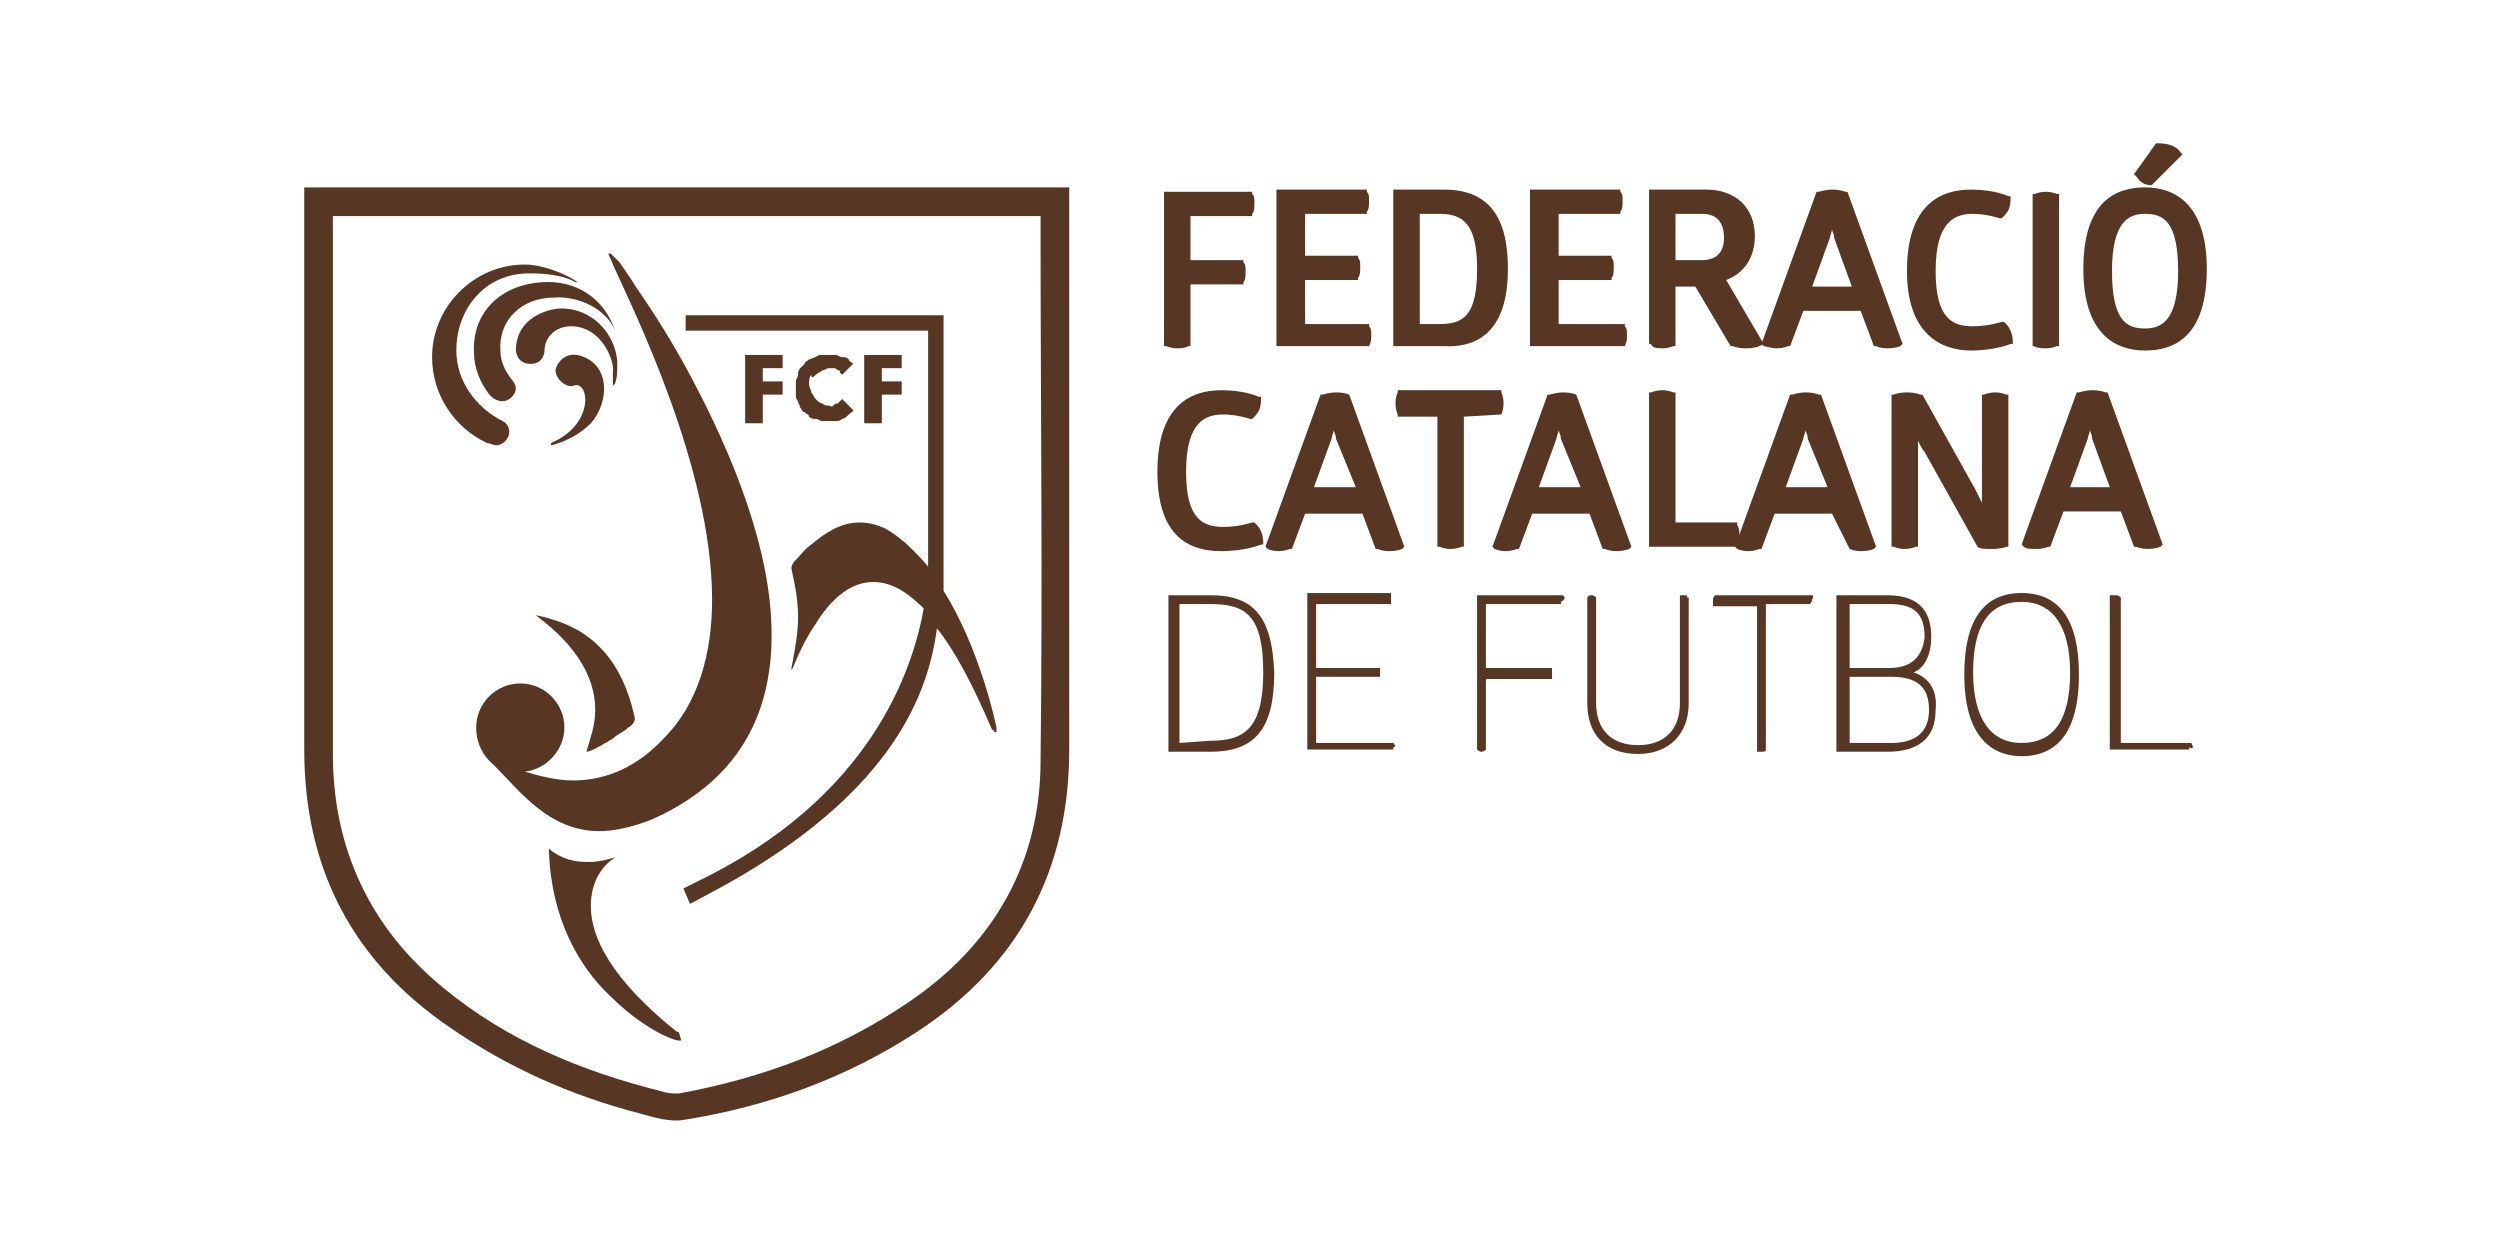 <?xml version="1.0" encoding="utf-8"?>
<!-- Generator: Adobe Illustrator 19.0.0, SVG Export Plug-In . SVG Version: 6.00 Build 0)  -->
<svg version="1.1" id="Capa_1" xmlns="http://www.w3.org/2000/svg" xmlns:xlink="http://www.w3.org/1999/xlink" x="0px" y="0px"
	 viewBox="190.3 392.9 113.4 56.7" style="enable-background:new 190.3 392.9 113.4 56.7;" xml:space="preserve">
<style type="text/css">
	.st0{fill:#573724;}
</style>
<g id="XMLID_3775_">
	<path id="XMLID_3836_" class="st0" d="M238.8,401.9L238.8,401.9c0-0.2,0-0.3,0-0.4v-0.1c-0.2,0-0.3,0-0.4,0c0,0,0,0-0.1,0
		s-0.1,0-0.2,0c-5.6,0-11.1,0-16.7,0s-11.1,0-16.7,0c-0.2,0-0.4,0-0.6,0c0,0.2,0,0.3,0,0.5c0,8.3,0,16.7,0,25
		c0,5.4,2.2,9.6,6.6,12.6c2.6,1.8,5.5,3.1,8.6,3.9c0.7,0.2,1.4,0.4,2,0.3c3.8-0.6,7.4-1.9,10.6-4c4.6-3,6.9-7.3,6.9-12.8
		c0-0.5,0-1.1,0-1.6C238.8,417.5,238.8,409.7,238.8,401.9z M237.5,427.4c0,4.6-2.1,8.3-5.9,10.9c-3.2,2.2-6.7,3.5-10.5,4.2
		c-0.3,0-0.5,0-0.8-0.1c-3.6-0.9-7-2.3-9.9-4.7c-3.3-2.7-5-6.3-5-10.6c0-8,0-16,0-24c0-0.1,0-0.2,0-0.4c0.4,0,0.8,0,1.2,0
		c10.3,0,20.6,0,30.9,0c0,0.2,0,0.4,0,0.5C237.5,411.3,237.6,419.3,237.5,427.4z"/>
	<polygon id="XMLID_3835_" class="st0" points="225.8,409.6 225.8,409 224.1,409 224.1,412.1 224.9,412.1 224.9,410.8 225.8,410.8 
		225.8,410.2 224.9,410.2 224.9,409.6 	"/>
	<path id="XMLID_3834_" class="st0" d="M227.3,409.9c0.1-0.1,0.2-0.1,0.3-0.2c0.1,0,0.2-0.1,0.3-0.1c0.1,0,0.1,0,0.2,0
		s0.1,0,0.2,0.1c0.1,0,0.1,0,0.1,0.1l0.1,0.1l0.5-0.5c-0.1-0.1-0.2-0.1-0.2-0.2c-0.1-0.1-0.2-0.1-0.3-0.1c-0.1,0-0.2-0.1-0.3-0.1
		c-0.1,0-0.2,0-0.3,0c-0.1,0-0.2,0-0.3,0c-0.1,0-0.2,0-0.3,0.1c-0.1,0-0.2,0.1-0.3,0.1c-0.1,0.1-0.2,0.1-0.2,0.2
		c-0.1,0.1-0.1,0.1-0.2,0.2s-0.1,0.2-0.1,0.3c0,0.1-0.1,0.2-0.1,0.3c0,0.1,0,0.2,0,0.3c0,0.1,0,0.2,0,0.3c0,0.1,0,0.2,0.1,0.3
		c0,0.1,0.1,0.2,0.1,0.3c0.1,0.1,0.1,0.2,0.2,0.2c0.1,0.1,0.2,0.1,0.2,0.2c0.1,0.1,0.2,0.1,0.3,0.1c0.1,0,0.2,0.1,0.3,0.1
		c0.1,0,0.2,0,0.3,0c0.1,0,0.2,0,0.3,0c0.1,0,0.2,0,0.3-0.1c0.1,0,0.2-0.1,0.3-0.2c0.1-0.1,0.2-0.1,0.2-0.2l-0.5-0.5l-0.1,0.1
		l-0.1,0.1c-0.1,0-0.1,0-0.2,0.1s-0.1,0-0.2,0s-0.2,0-0.3-0.1c-0.1,0-0.2-0.1-0.3-0.2c-0.1-0.1-0.1-0.2-0.2-0.3
		c0-0.1-0.1-0.2-0.1-0.4c0-0.1,0-0.3,0.1-0.4C227.1,410.1,227.2,410,227.3,409.9z"/>
	<polygon id="XMLID_3833_" class="st0" points="231.2,409.6 231.2,409 229.5,409 229.5,412.1 230.3,412.1 230.3,410.8 231.2,410.8 
		231.2,410.2 230.3,410.2 230.3,409.6 	"/>
	<path id="XMLID_3832_" class="st0" d="M221,439.7c-3-2.4-3.9-4.3-3.9-5.7c0-1.2,0.6-1.9,1.1-2.2l0,0l0,0l0,0l0,0
		c-0.1,0-0.6,0.2-1.2,0.2s-1.2-0.1-1.8-0.6l0,0v0.1c0.1,3.1,1.4,5.3,2.8,6.6c1.4,1.4,2.8,2,3.1,2c0,0,0,0,0.1,0l0,0
		C221.1,439.7,221.1,439.7,221,439.7z"/>
	<path id="XMLID_3831_" class="st0" d="M216.9,427L216.9,427c0.2,0,0.7-0.3,1.2-0.6c0.2-0.2,0.5-0.3,0.7-0.5
		c0.2-0.1,0.3-0.3,0.3-0.4l0,0c-0.8-3.8-3.2-4.4-4.5-4.7l0,0l0,0l0,0l0,0c0.2,0.2,2.7,1.8,2.7,4.3
		C217.3,425.8,217.1,426.3,216.9,427L216.9,427C216.9,426.9,216.9,427,216.9,427L216.9,427z"/>
	<path id="XMLID_3830_" class="st0" d="M233.1,419.7c0-0.3,0-0.5,0-0.7c0-0.1,0-11.8,0-11.8h-11.7v0.7h11v10.7
		c-0.6-0.7-1.2-1.3-1.9-1.7c-0.4-0.2-0.8-0.3-1.2-0.3c-0.9,0-1.6,0.5-2.2,1c-0.3,0.2-0.5,0.5-0.7,0.7s-0.2,0.3-0.2,0.4l0,0
		c0.2,0.9,0.3,1.5,0.3,2.2c0,0.6-0.1,1.3-0.3,2.3v0.1l0,0l0,0l0,0c0.1-0.1,0.4-1.1,1.1-2.1c0.6-1,1.5-1.9,2.6-1.9
		c0.7,0,1.4,0.3,2.3,1.2c-0.5,2.8-2.4,8.6-10.3,12.4c-0.6,0.3-0.6,0.3-0.6,0.3l0.3,0.7c0,0,1.7-0.9,2.2-1.2c7-4.1,8.6-8.3,9-11.3
		c0.8,1,1.6,2.5,2.5,4.6c0,0,0.1,0,0.1,0.1l0,0c0,0,0,0,0.1,0c0,0,0,0,0-0.1c0,0,0,0,0-0.1C235.5,425.9,234.8,422.4,233.1,419.7z"/>
	<path id="XMLID_3829_" class="st0" d="M225.3,421.7c0-3.9-1.8-8.2-3.6-11.6c-0.9-1.7-1.8-3.1-2.5-4.1c-0.3-0.5-0.6-0.9-0.8-1.2
		c-0.1-0.1-0.2-0.2-0.3-0.3l-0.1-0.1c0,0,0,0-0.1,0l0,0l0,0c0,0.1,0.1,0.2,0.2,0.5c0.9,2,4.5,9.2,4.5,15.2c0,2.4-0.6,4.7-2.2,6.3
		c-1.4,1.5-2.9,1.9-4.1,1.9c-0.8,0-1.5-0.2-2.2-0.4c1-0.1,1.8-1,1.8-2c0-1.1-0.9-2-2-2s-2,0.9-2,2c0,0.7,0.3,1.3,0.8,1.7
		c1.2,1.2,2.5,3,4.8,3l0,0c0.7,0,1.5-0.2,2.3-0.5C223.9,428.3,225.3,425.2,225.3,421.7z"/>
	<path id="XMLID_3828_" class="st0" d="M212.8,413.1c0.3,0,0.6-0.3,0.6-0.6c0-0.2-0.1-0.4-0.3-0.5l0,0c-1.2-0.6-2.1-1.8-2.1-3.2
		c0-1.9,1.3-3.5,3.3-3.5c0.8,0,1.6,0.1,2.1,0.4c0,0,0,0,0.1,0l0,0c-0.4-0.3-1.5-0.8-2.4-0.8c-2.3,0-4.2,1.9-4.2,4.2
		c0,1.7,1,3.2,2.5,3.9C212.5,413,212.7,413.1,212.8,413.1z"/>
	<path id="XMLID_3827_" class="st0" d="M214.9,405.7c-1.8,0.1-3.2,1.3-3.1,3.2c0,0.7,0.3,1.4,0.7,1.9l0.1,0.1
		c0.1,0.1,0.3,0.2,0.5,0.2c0.3,0,0.6-0.3,0.6-0.6c0-0.1-0.1-0.3-0.2-0.4c-0.3-0.4-0.5-0.8-0.5-1.3c-0.1-1.4,1-2.4,2.4-2.4
		c1.1-0.1,2.4,0.5,2.8,1.5l0,0l0,0C217.7,406.4,216.4,405.6,214.9,405.7z"/>
	<path id="XMLID_3826_" class="st0" d="M215.6,406.9c-0.8,0.1-1.9,0.6-1.9,1.9c0.1,0.7,0.7,0.6,0.8,0.6c0.5-0.1,0.5-0.6,0.5-0.6
		c0-0.6,0.5-1.1,1.2-1.1c1.4,0,2,1.6,1.9,2.1c0,0.2,0,0.4,0,0.5v0.1l0.1-0.1c0.1-0.3,0.1-0.5,0.1-1
		C218.2,408,217.1,406.8,215.6,406.9z"/>
	<path id="XMLID_3825_" class="st0" d="M215.5,412.9c-0.3,0.1-0.2,0.2-0.2,0.2s1-0.2,1.8-1c0.8-0.9,0.9-2.5-0.3-3
		c-0.9-0.4-1.3,0.4-1.3,0.6c0,0.4,0.5,0.8,0.8,0.7C217,410.1,217.3,412,215.5,412.9z"/>
	<path id="XMLID_3824_" class="st0" d="M243.7,408.7c0.4,0,0.5-0.1,0.5-0.1h0.1v-2.8h2.4v-0.1c0.1-0.1,0.1-0.3,0.1-0.5
		s0-0.3-0.1-0.4v-0.1h-2.4v-2h2.8v-0.1c0.1-0.1,0.1-0.3,0.1-0.5s0-0.3-0.1-0.4v-0.1h-4v7h0.1C243.2,408.6,243.4,408.7,243.7,408.7z"
		/>
	<path id="XMLID_3823_" class="st0" d="M252.4,408.6c0.1-0.2,0.1-0.3,0.1-0.5s0-0.3-0.1-0.4v-0.1h-2.9v-2h2.4v-0.1
		c0.1-0.1,0.1-0.3,0.1-0.5s0-0.3-0.1-0.4v-0.1h-2.4v-1.9h2.8v-0.1c0.1-0.1,0.1-0.3,0.1-0.5s0-0.3-0.1-0.4v-0.1h-4.1v7.1H252.4
		L252.4,408.6z"/>
	<path id="XMLID_3820_" class="st0" d="M258.7,405.1c0-2.4-0.9-3.6-2.9-3.6h-2.3v7.1h2.3C257.7,408.7,258.7,407.5,258.7,405.1z
		 M257.3,405.1c0,2.1-0.6,2.5-1.7,2.5h-0.9v-5h0.9C256.7,402.6,257.3,403.1,257.3,405.1z"/>
	<path id="XMLID_3819_" class="st0" d="M264,408.6c0.1-0.2,0.1-0.3,0.1-0.5s0-0.3-0.1-0.4v-0.1h-3v-2h2.4v-0.1
		c0.1-0.1,0.1-0.3,0.1-0.5s0-0.3-0.1-0.4v-0.1H261v-1.9h2.8v-0.1c0.1-0.1,0.1-0.3,0.1-0.5s0-0.3-0.1-0.4v-0.1h-4.1v7.1H264
		L264,408.6z"/>
	<path id="XMLID_3816_" class="st0" d="M265.7,408.7c0.3,0,0.5-0.1,0.5-0.1h0.1v-2.7h0.9l1.6,2.7h0.1c0,0,0.2,0.1,0.6,0.1
		s0.6-0.1,0.6-0.1l0.2-0.1l-1.7-2.9c0.8-0.3,1.3-1,1.3-2c0-1.3-0.9-2.1-2.2-2.1h-2.6v7h0.1C265.2,408.6,265.3,408.7,265.7,408.7z
		 M266.3,404.7v-2.1h1.2c0.7,0,1,0.4,1,1.1s-0.4,1-1,1H266.3z"/>
	<path id="XMLID_3813_" class="st0" d="M270.9,408.7c0.3,0,0.5-0.1,0.5-0.1h0.1l0.6-1.6h2.6l0.6,1.6h0.1c0,0,0.2,0.1,0.5,0.1
		c0.4,0,0.6-0.1,0.6-0.1l0.1-0.1l-2.5-6.9H274c0,0-0.2-0.1-0.6-0.1c-0.3,0-0.6,0.1-0.6,0.1h-0.1l-2.5,6.9l0.1,0.1
		C270.4,408.6,270.6,408.7,270.9,408.7z M272.5,405.9l0.8-2.2c0-0.1,0.1-0.3,0.1-0.4c0,0.1,0.1,0.2,0.1,0.4l0.8,2.2H272.5z"/>
	<path id="XMLID_3812_" class="st0" d="M279.7,408.8c1.1,0,1.8-0.3,1.8-0.3h0.1v-0.1c0-0.3-0.1-0.6-0.3-0.8l-0.1-0.1h-0.1
		c0,0-0.6,0.2-1.3,0.2c-0.9,0-1.7-0.3-1.7-2.5c0-2.3,0.9-2.6,1.7-2.6c0.6,0,1.2,0.2,1.2,0.2h0.1l0.1-0.1c0.2-0.2,0.3-0.4,0.3-0.8
		v-0.1h-0.1c0,0-0.6-0.3-1.7-0.3c-1.3,0-2.9,0.6-2.9,3.7C276.8,408.1,278.4,408.8,279.7,408.8z"/>
	<path id="XMLID_3811_" class="st0" d="M283.1,408.7c0.3,0,0.5-0.1,0.5-0.1h0.1v-6.9h-0.1c0,0-0.2-0.1-0.5-0.1s-0.5,0.1-0.5,0.1
		h-0.1v6.9h0.1C282.5,408.6,282.7,408.7,283.1,408.7z"/>
	<path id="XMLID_3808_" class="st0" d="M287.6,408.8c1.3,0,2.8-0.6,2.8-3.7c0-3-1.5-3.7-2.8-3.7s-2.8,0.6-2.8,3.7
		C284.8,408.1,286.3,408.8,287.6,408.8z M287.6,402.6c0.8,0,1.5,0.3,1.5,2.6c0,2.3-0.8,2.6-1.5,2.6c-0.8,0-1.5-0.3-1.5-2.6
		S286.9,402.6,287.6,402.6z"/>
	<path id="XMLID_3807_" class="st0" d="M287.9,401.3L287.9,401.3l1.4-1.4l-0.1-0.1c-0.2-0.3-0.6-0.4-1-0.4h-0.1l-1,1.4l0.1,0.1
		C287.4,401.2,287.6,401.3,287.9,401.3z"/>
	<path id="XMLID_3806_" class="st0" d="M245.7,417.9c1.1,0,1.8-0.3,1.8-0.3h0.1v-0.1c0-0.3-0.1-0.6-0.3-0.8l-0.1-0.1h-0.1
		c0,0-0.6,0.2-1.3,0.2c-0.9,0-1.7-0.3-1.7-2.5c0-2.3,0.9-2.6,1.7-2.6c0.6,0,1.2,0.2,1.2,0.2h0.1l0.1-0.1c0.2-0.2,0.3-0.4,0.3-0.8
		v-0.1h-0.1c0,0-0.6-0.3-1.7-0.3c-1.3,0-2.9,0.6-2.9,3.7S244.4,417.9,245.7,417.9z"/>
	<path id="XMLID_3803_" class="st0" d="M251.5,410.8c0,0-0.2-0.1-0.6-0.1c-0.3,0-0.6,0.1-0.6,0.1h-0.1l-2.5,6.9l0.1,0.1
		c0,0,0.2,0.1,0.5,0.1s0.5-0.1,0.5-0.1h0.1l0.6-1.6h2.6l0.6,1.6h0.1c0,0,0.2,0.1,0.5,0.1c0.4,0,0.6-0.1,0.6-0.1l0.1-0.1L251.5,410.8
		L251.5,410.8z M251.8,415h-1.9l0.8-2.2c0-0.1,0.1-0.3,0.1-0.4c0,0.1,0.1,0.2,0.1,0.4L251.8,415z"/>
	<path id="XMLID_3802_" class="st0" d="M258.4,411.7c0,0,0.1-0.2,0.1-0.5s-0.1-0.5-0.1-0.5v-0.1h-4.7v0.1c0,0-0.1,0.2-0.1,0.5
		s0.1,0.5,0.1,0.5v0.1h1.8v5.9h0.1c0,0,0.2,0.1,0.5,0.1s0.5-0.1,0.5-0.1h0.1v-5.9L258.4,411.7L258.4,411.7z"/>
	<path id="XMLID_3799_" class="st0" d="M261.8,410.8c0,0-0.2-0.1-0.6-0.1c-0.3,0-0.6,0.1-0.6,0.1h-0.1l-2.5,6.9l0.1,0.1
		c0,0,0.2,0.1,0.5,0.1s0.5-0.1,0.5-0.1h0.1l0.6-1.6h2.6l0.6,1.6h0.1c0,0,0.2,0.1,0.5,0.1c0.4,0,0.6-0.1,0.6-0.1l0.1-0.1L261.8,410.8
		L261.8,410.8z M262,415h-1.9l0.8-2.2c0-0.1,0.1-0.3,0.1-0.4c0,0.1,0.1,0.2,0.1,0.4L262,415z"/>
	<path id="XMLID_3798_" class="st0" d="M269.1,417.7c0.1-0.1,0.1-0.3,0.1-0.5s0-0.3-0.1-0.5v-0.1h-2.8v-5.9h-0.1
		c0,0-0.2-0.1-0.5-0.1s-0.5,0.1-0.5,0.1h-0.1v7H269.1L269.1,417.7z"/>
	<path id="XMLID_3795_" class="st0" d="M274.2,417.8c0,0,0.2,0.1,0.5,0.1c0.4,0,0.6-0.1,0.6-0.1l0.1-0.1l-2.5-6.9h-0.1
		c0,0-0.2-0.1-0.6-0.1c-0.3,0-0.6,0.1-0.6,0.1h-0.1l-2.5,6.9l0.1,0.1c0,0,0.2,0.1,0.5,0.1s0.5-0.1,0.5-0.1h0.1l0.6-1.6h2.6
		L274.2,417.8L274.2,417.8z M273.2,415h-1.9l0.8-2.2c0-0.1,0.1-0.3,0.1-0.4c0,0.1,0.1,0.2,0.1,0.4L273.2,415z"/>
	<path id="XMLID_3794_" class="st0" d="M280,417.7L280,417.7L280,417.7c0.1,0.1,0.3,0.1,0.7,0.1c0.4,0,0.6-0.1,0.6-0.1h0.1v-6.9
		h-0.1c0,0-0.2-0.1-0.5-0.1s-0.5,0.1-0.5,0.1h-0.1v4.1c0,0.3,0,0.6,0,0.8c-0.1-0.2-0.2-0.4-0.3-0.6l-2.4-4.3h-0.1
		c0,0-0.2-0.1-0.6-0.1s-0.6,0.1-0.6,0.1h-0.1v6.9h0.1c0,0,0.2,0.1,0.5,0.1s0.5-0.1,0.5-0.1h0.1v-4c0-0.3,0-0.6,0-0.8
		c0.1,0.2,0.2,0.4,0.3,0.5L280,417.7z"/>
	<path id="XMLID_3791_" class="st0" d="M282.7,417.8c0.3,0,0.5-0.1,0.5-0.1h0.1l0.6-1.6h2.6l0.6,1.6h0.1c0,0,0.2,0.1,0.5,0.1
		c0.4,0,0.6-0.1,0.6-0.1l0.1-0.1l-2.5-6.9h-0.1c0,0-0.2-0.1-0.6-0.1c-0.3,0-0.6,0.1-0.6,0.1h-0.1l-2.5,6.9l0.1,0.1
		C282.2,417.8,282.4,417.8,282.7,417.8z M284.2,415l0.8-2.2c0-0.1,0.1-0.3,0.1-0.4c0,0.1,0.1,0.2,0.1,0.4l0.8,2.2H284.2z"/>
	<path id="XMLID_3788_" class="st0" d="M245.2,419.9h-1.9v7.1h1.9c2,0,2.9-1,2.9-3.6C248,420.9,247.2,419.9,245.2,419.9z
		 M243.8,426.6v-6.3h1.4c1.6,0,2.4,0.5,2.4,3.1s-0.9,3.1-2.4,3.1L243.8,426.6L243.8,426.6z"/>
	<path id="XMLID_3787_" class="st0" d="M253.5,426.6H250v-3h2.9v-0.1c0-0.1,0-0.2,0-0.2v-0.1H250v-2.9h3.4v-0.1c0-0.1,0-0.2,0-0.3
		v-0.1h-3.8v7.1h3.9v-0.1C253.6,426.8,253.6,426.7,253.5,426.6L253.5,426.6z"/>
	<path id="XMLID_3786_" class="st0" d="M261.2,419.9h-3.9v7l0,0c0,0,0.1,0.1,0.2,0.1s0.2-0.1,0.2-0.1v-3.2h3v-0.1c0-0.1,0-0.2,0-0.3
		v-0.1h-3v-2.9h3.4v-0.1C261.3,420.1,261.3,420,261.2,419.9L261.2,419.9z"/>
	<path id="XMLID_3785_" class="st0" d="M266.7,419.9c-0.1,0-0.1,0-0.1,0h-0.1v4.9c0,1.2-0.7,1.9-1.9,1.9s-1.9-0.7-1.9-1.9V420l0,0
		c0,0-0.1-0.1-0.2-0.1s-0.1,0-0.2,0.1l0,0v4.8c0,1.4,0.8,2.3,2.3,2.3c1.4,0,2.3-0.9,2.3-2.3V420h-0.1
		C266.9,419.9,266.8,419.9,266.7,419.9z"/>
	<path id="XMLID_3784_" class="st0" d="M272.5,419.9h-4.3h-0.1c0,0-0.1,0.1-0.1,0.2s0,0.1,0,0.2v0.1h2v6.6h0.1h0.1
		c0.1,0,0.2,0,0.2-0.1l0,0v-6.6h2l0,0c0,0,0.1-0.1,0.1-0.2C272.6,419.9,272.5,419.9,272.5,419.9z"/>
	<path id="XMLID_3780_" class="st0" d="M277.1,423.4c0.5-0.2,0.8-0.8,0.8-1.6c0-0.9-0.3-1.9-2-1.9h-2.3v7.1h2.3
		c1.4,0,2.2-0.6,2.2-1.9C278.2,424.1,277.7,423.6,277.1,423.4z M276.1,426.6h-1.9v-3h1.9c1.2,0,1.7,0.5,1.7,1.5
		C277.8,426.1,277.2,426.6,276.1,426.6z M276,423.2h-1.8v-2.9h1.8c1.1,0,1.6,0.4,1.6,1.5C277.5,422.7,277,423.2,276,423.2z"/>
	<path id="XMLID_3777_" class="st0" d="M282,419.8c-1.7,0-2.6,1.2-2.6,3.7c0,3,1.4,3.7,2.6,3.7s2.6-0.6,2.6-3.7
		C284.6,421,283.7,419.8,282,419.8z M282,420.2c1.4,0,2.2,1.1,2.2,3.2s-0.7,3.2-2.2,3.2c-1.4,0-2.2-1.1-2.2-3.2
		S280.5,420.2,282,420.2z"/>
	<path id="XMLID_3776_" class="st0" d="M289.7,426.6h-3.2v-6.5V420c0,0-0.1-0.1-0.2-0.1s-0.1,0-0.2,0H286v7h3.6v-0.1
		C289.8,426.9,289.8,426.8,289.7,426.6L289.7,426.6z"/>
</g>
</svg>
